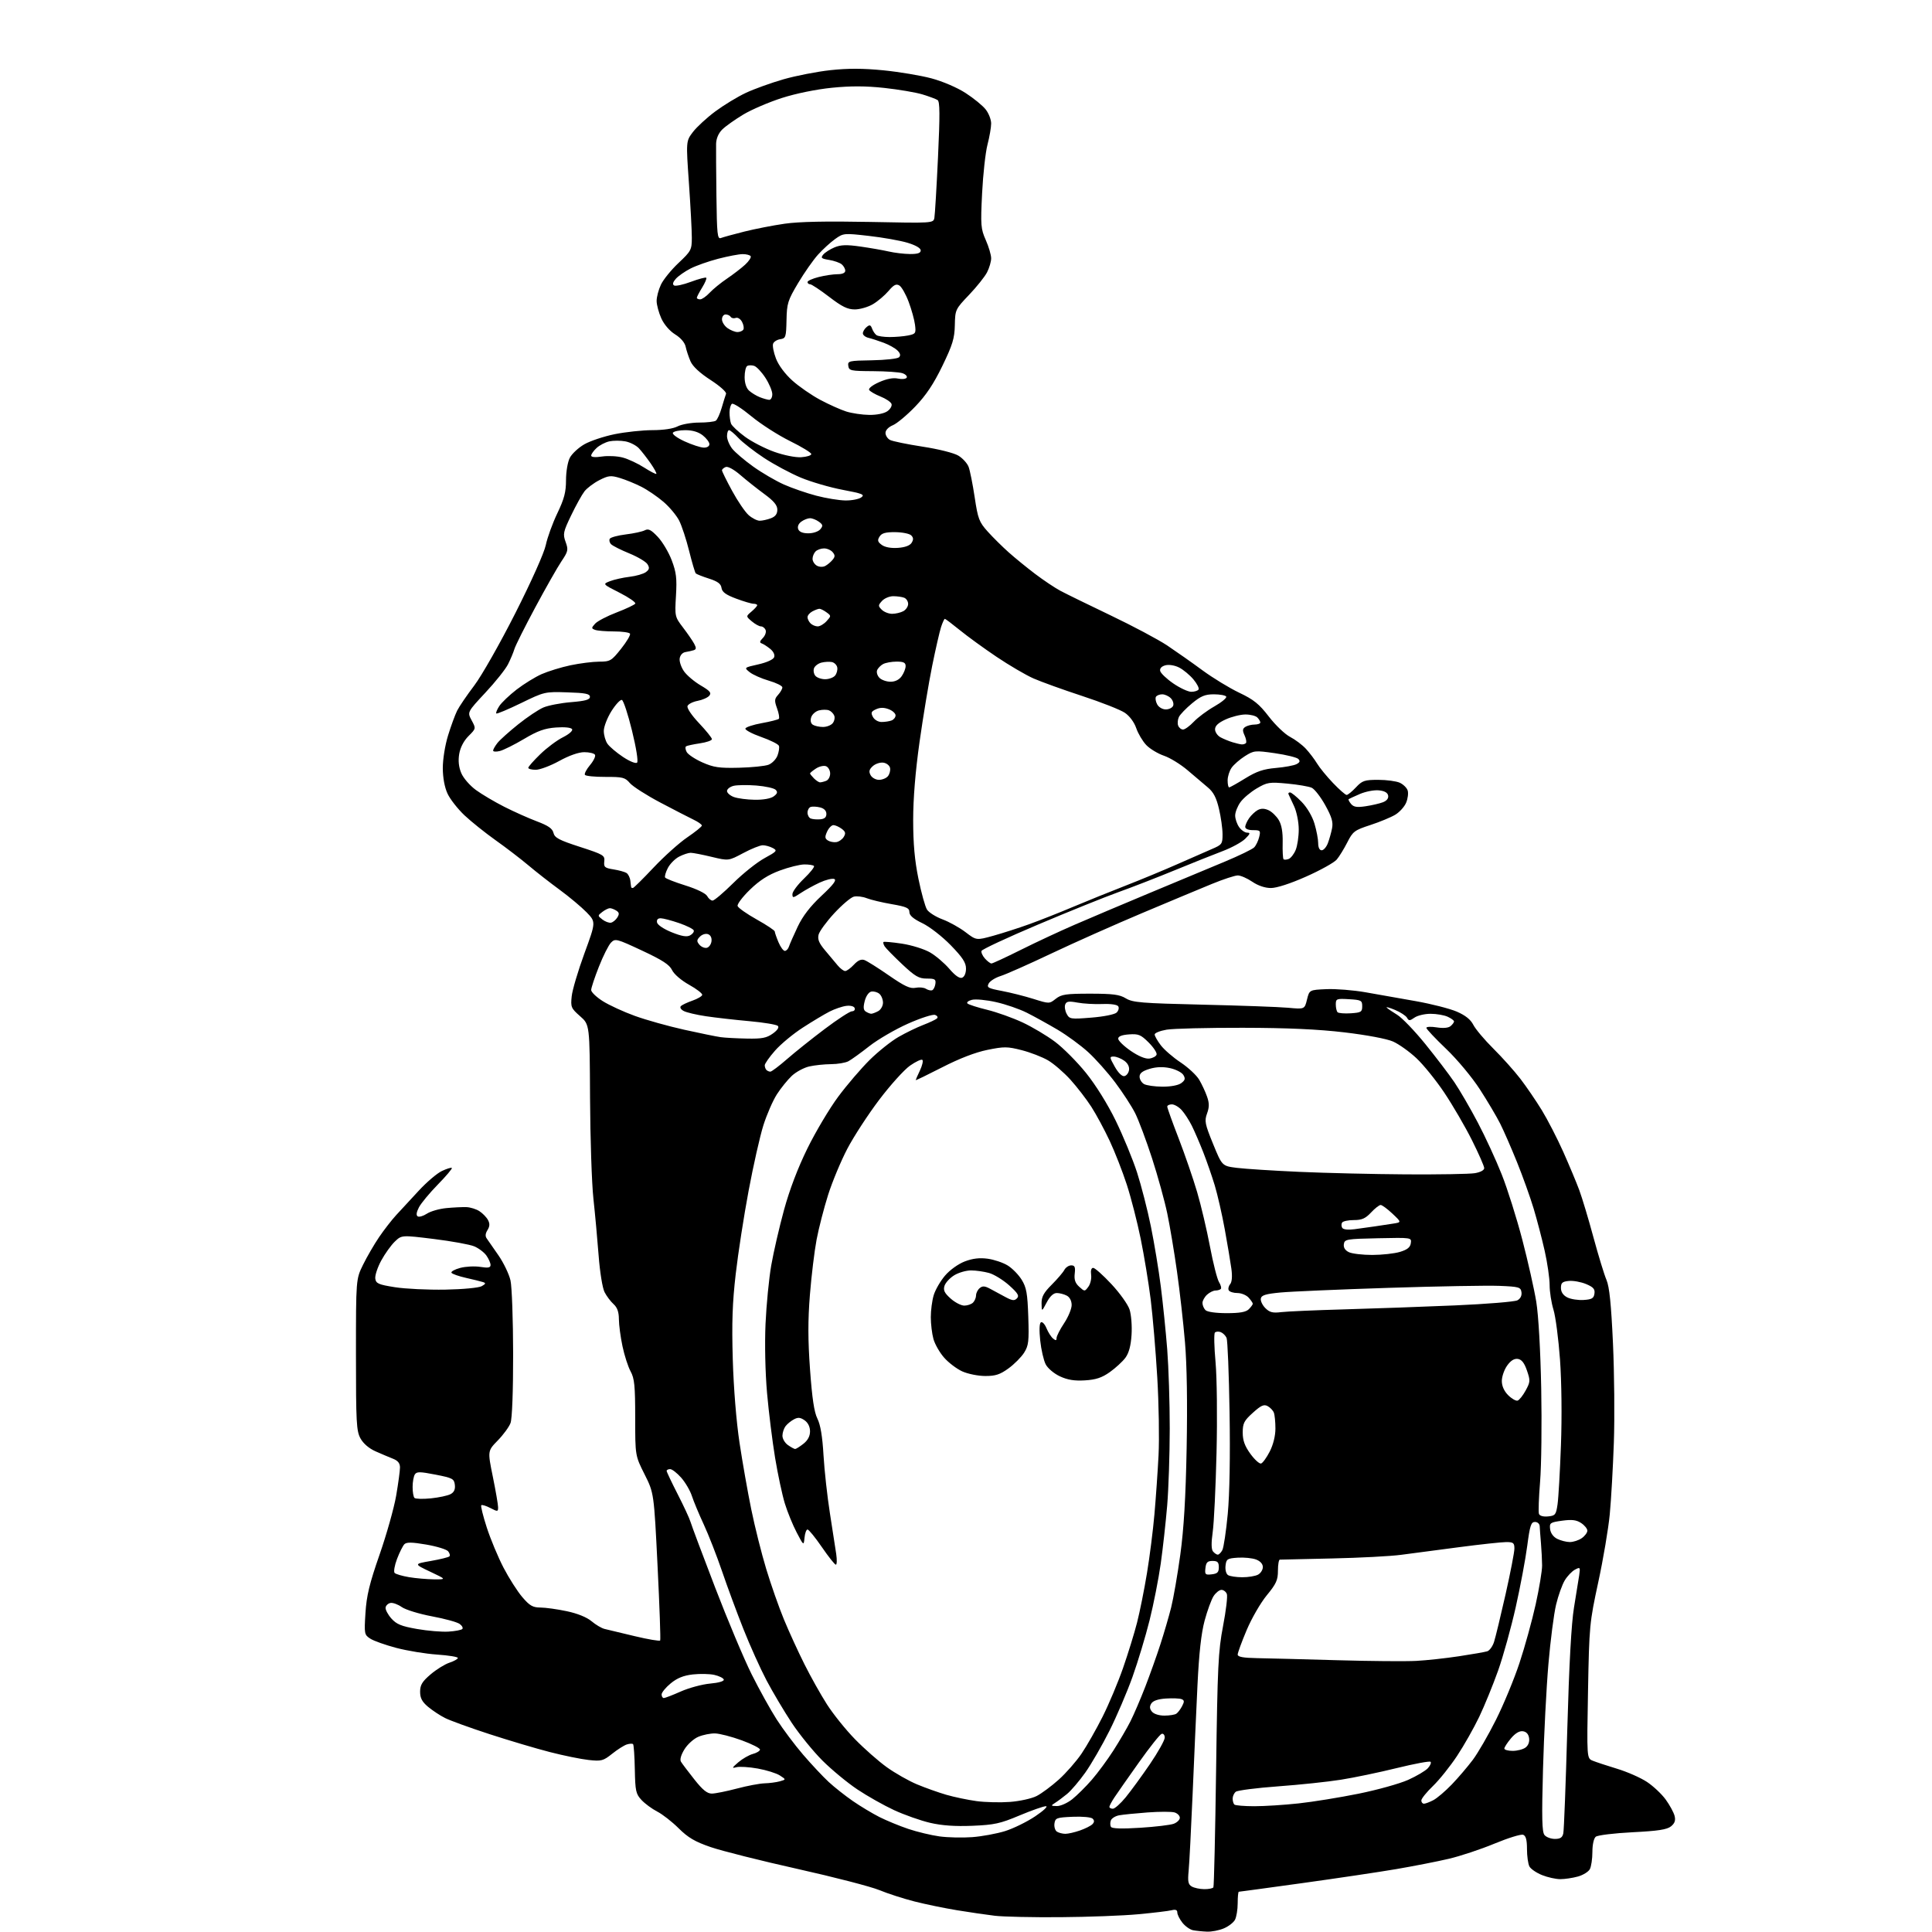 <?xml version="1.0" encoding="UTF-8" standalone="no"?>
<svg 
  version="1.1" 
  xmlns="http://www.w3.org/2000/svg" 
  xmlns:xlink="http://www.w3.org/1999/xlink" 
  xmlns:svg="http://www.w3.org/2000/svg"
  xmlns:rdf="http://www.w3.org/1999/02/22-rdf-syntax-ns#"
  xmlns:cc="http://creativecommons.org/ns#"
  xmlns:dc="http://purl.org/dc/elements/1.1/"
  viewBox="0 0 768 768"
  width="768"
  height="768"
>
<style>svg {background-color: white; }</style>"
<path stroke="none" fill="black" fill-rule="evenodd" d="M479.78,767.86C477.98,767.79 475.50,767.53 474.27,767.30C473.04,767.06 471.13,765.71 470.02,764.30C468.91,762.89 468.00,761.07 468.00,760.26C468.00,759.23 467.32,758.95 465.74,759.35C464.50,759.66 458.54,760.38 452.49,760.94C446.45,761.51 432.50,762.03 421.50,762.11C410.50,762.20 398.80,761.94 395.50,761.55C392.20,761.16 385.45,760.17 380.50,759.36C375.55,758.55 367.92,756.98 363.56,755.87C359.19,754.76 352.89,752.73 349.56,751.35C346.22,749.97 331.57,746.17 317.00,742.92C302.43,739.67 286.91,735.76 282.51,734.25C276.23,732.09 273.52,730.49 269.78,726.78C267.17,724.18 263.34,721.19 261.26,720.13C259.19,719.06 256.38,717.00 255.02,715.54C252.77,713.13 252.52,711.98 252.35,703.36C252.25,698.12 251.94,693.61 251.66,693.33C251.38,693.05 250.26,693.10 249.16,693.45C248.07,693.80 245.45,695.46 243.34,697.15C239.80,699.97 239.07,700.17 234.00,699.62C230.97,699.29 224.03,697.88 218.57,696.47C213.11,695.07 202.31,691.86 194.57,689.34C186.83,686.82 178.87,683.93 176.88,682.92C174.89,681.92 171.86,679.91 170.13,678.46C167.78,676.48 167.00,675.00 167.00,672.49C167.00,669.82 167.82,668.45 171.15,665.61C173.43,663.66 176.80,661.56 178.65,660.95C180.49,660.34 182.00,659.49 182.00,659.06C182.00,658.63 178.29,658.03 173.75,657.72C169.21,657.41 161.93,656.22 157.56,655.07C153.20,653.92 148.53,652.27 147.18,651.38C144.82,649.84 144.75,649.48 145.28,641.14C145.72,634.26 146.86,629.54 150.88,618.00C153.66,610.02 156.62,599.50 157.47,594.62C158.31,589.73 159.00,584.66 159.00,583.35C159.00,581.67 158.18,580.64 156.25,579.88C154.74,579.28 151.61,577.96 149.29,576.93C146.67,575.77 144.41,573.83 143.29,571.78C141.68,568.83 141.50,565.46 141.50,538.50C141.50,508.50 141.50,508.50 144.31,502.77C145.86,499.62 148.73,494.67 150.70,491.77C152.67,488.87 155.73,484.93 157.51,483.00C159.28,481.07 163.31,476.72 166.45,473.33C169.59,469.93 173.73,466.40 175.66,465.49C177.59,464.58 179.36,464.03 179.61,464.28C179.86,464.52 177.36,467.49 174.06,470.86C170.75,474.24 167.37,478.32 166.53,479.94C165.52,481.89 165.36,483.10 166.05,483.53C166.62,483.88 168.27,483.40 169.71,482.45C171.16,481.50 174.63,480.51 177.42,480.24C180.21,479.97 183.80,479.80 185.38,479.85C186.96,479.90 189.31,480.63 190.59,481.47C191.88,482.31 193.41,483.89 193.99,484.98C194.76,486.42 194.70,487.50 193.78,488.98C192.92,490.36 192.83,491.44 193.51,492.35C194.05,493.09 196.17,496.13 198.20,499.10C200.24,502.07 202.37,506.52 202.93,509.00C203.49,511.48 203.96,524.61 203.98,538.18C203.99,553.17 203.58,563.98 202.94,565.68C202.36,567.23 200.07,570.36 197.85,572.63C193.82,576.76 193.82,576.76 195.91,587.02C197.06,592.66 198.00,598.13 198.00,599.16C198.00,600.95 197.84,600.97 194.91,599.45C193.21,598.57 191.59,598.08 191.31,598.36C191.03,598.63 192.01,602.61 193.49,607.18C194.97,611.76 197.96,618.93 200.13,623.12C202.31,627.32 205.68,632.60 207.62,634.87C210.56,638.31 211.77,639.00 214.83,639.02C216.85,639.03 221.56,639.68 225.31,640.48C229.54,641.37 233.26,642.88 235.14,644.46C236.80,645.86 239.13,647.24 240.33,647.53C241.52,647.81 246.90,649.10 252.27,650.39C257.65,651.68 262.22,652.45 262.43,652.11C262.65,651.76 262.18,638.44 261.39,622.49C259.96,593.50 259.96,593.50 256.23,586.07C252.50,578.65 252.50,578.65 252.50,563.57C252.50,550.88 252.21,547.97 250.68,545.16C249.68,543.33 248.22,538.83 247.45,535.16C246.67,531.50 246.03,526.66 246.02,524.40C246.01,521.53 245.37,519.74 243.90,518.41C242.74,517.36 241.13,515.23 240.33,513.66C239.50,512.06 238.47,505.74 237.97,499.15C237.48,492.72 236.55,482.52 235.89,476.48C235.23,470.44 234.63,452.40 234.55,436.40C234.41,407.30 234.41,407.30 230.59,403.95C227.02,400.81 226.81,400.32 227.26,396.05C227.51,393.55 229.79,385.88 232.31,379.00C236.89,366.50 236.89,366.50 233.20,362.68C231.16,360.58 226.35,356.55 222.50,353.72C218.65,350.90 213.03,346.51 210.00,343.95C206.97,341.40 201.12,336.92 197.00,334.00C192.88,331.07 187.31,326.61 184.63,324.09C181.96,321.56 178.93,317.70 177.91,315.50C176.74,312.99 176.04,309.21 176.02,305.36C176.01,301.87 176.91,296.24 178.11,292.36C179.27,288.58 180.90,284.15 181.72,282.50C182.54,280.85 185.62,276.34 188.55,272.47C191.49,268.58 198.80,255.71 204.87,243.71C211.27,231.07 216.33,219.75 216.97,216.63C217.59,213.68 219.64,208.02 221.54,204.05C224.29,198.31 225.00,195.62 225.00,190.87C225.00,187.51 225.66,183.63 226.51,181.99C227.33,180.39 229.92,177.98 232.26,176.63C234.59,175.29 240.04,173.47 244.36,172.59C248.68,171.72 255.43,171.00 259.36,170.99C263.74,170.99 267.61,170.41 269.36,169.49C270.94,168.67 274.76,167.99 277.86,167.98C280.96,167.98 283.97,167.64 284.55,167.23C285.13,166.83 286.17,164.54 286.87,162.15C287.57,159.75 288.35,157.24 288.61,156.56C288.88,155.87 286.23,153.49 282.48,151.06C278.21,148.30 275.38,145.67 274.49,143.64C273.74,141.91 272.87,139.30 272.56,137.83C272.22,136.20 270.60,134.30 268.38,132.93C266.23,131.60 264.01,129.03 262.90,126.60C261.88,124.34 261.03,121.22 261.02,119.65C261.01,118.08 261.78,115.16 262.73,113.15C263.68,111.14 266.83,107.26 269.73,104.53C274.73,99.82 275.00,99.30 275.01,94.53C275.02,91.76 274.50,81.99 273.86,72.80C272.69,56.10 272.69,56.10 275.46,52.46C276.99,50.46 281.00,46.77 284.37,44.27C287.74,41.77 293.20,38.45 296.50,36.91C299.80,35.36 306.53,32.94 311.45,31.52C316.38,30.11 324.77,28.47 330.11,27.89C337.06,27.14 343.02,27.15 351.15,27.95C357.39,28.57 366.00,30.01 370.27,31.15C374.75,32.35 380.51,34.82 383.84,36.98C387.03,39.04 390.62,41.97 391.82,43.50C393.02,45.02 394.00,47.54 394.00,49.09C394.00,50.64 393.34,54.42 392.54,57.50C391.74,60.58 390.78,69.29 390.40,76.84C389.77,89.55 389.88,90.95 391.86,95.42C393.04,98.08 394.00,101.34 394.00,102.68C394.00,104.01 393.26,106.53 392.36,108.27C391.46,110.01 388.24,114.04 385.21,117.22C379.78,122.91 379.69,123.11 379.56,129.25C379.45,134.52 378.67,137.06 374.61,145.45C371.13,152.63 368.14,157.11 363.83,161.60C360.54,165.02 356.54,168.36 354.93,169.03C353.19,169.75 352.00,170.99 352.00,172.09C352.00,173.10 352.80,174.36 353.78,174.88C354.75,175.40 360.58,176.60 366.73,177.55C373.12,178.53 379.22,180.06 380.98,181.13C382.67,182.16 384.50,184.17 385.04,185.60C385.58,187.03 386.67,192.46 387.45,197.66C388.74,206.26 389.21,207.49 392.63,211.31C394.70,213.61 398.45,217.32 400.95,219.55C403.45,221.78 408.20,225.65 411.50,228.15C414.80,230.65 419.30,233.66 421.50,234.84C423.70,236.02 432.70,240.42 441.50,244.63C450.30,248.83 460.43,254.22 464.00,256.60C467.57,258.99 473.88,263.42 478.00,266.46C482.12,269.49 488.69,273.49 492.58,275.35C498.38,278.10 500.52,279.83 504.40,284.87C507.01,288.26 510.80,291.88 512.82,292.92C514.84,293.97 517.68,296.10 519.12,297.66C520.56,299.22 522.55,301.85 523.55,303.50C524.54,305.15 527.39,308.64 529.89,311.25C532.38,313.86 534.82,316.00 535.31,316.00C535.80,316.00 537.46,314.65 539.00,313.00C541.52,310.31 542.42,310.00 547.85,310.00C551.18,310.00 555.04,310.52 556.43,311.15C557.82,311.79 559.24,313.17 559.57,314.23C559.91,315.28 559.64,317.46 558.97,319.06C558.31,320.67 556.36,322.83 554.63,323.87C552.91,324.90 548.45,326.75 544.72,327.97C538.42,330.02 537.77,330.52 535.58,334.85C534.27,337.42 532.38,340.50 531.36,341.70C530.33,342.90 524.88,345.94 519.24,348.44C512.98,351.23 507.52,353.00 505.23,353.00C502.86,353.00 500.10,352.07 497.79,350.50C495.76,349.12 493.18,348.00 492.04,348.00C490.90,348.00 486.27,349.52 481.74,351.38C477.21,353.23 464.73,358.45 454.00,362.97C443.27,367.49 427.07,374.70 418.00,379.00C408.93,383.31 399.81,387.35 397.74,387.99C395.68,388.63 393.55,389.97 393.02,390.96C392.17,392.55 392.76,392.88 398.28,393.92C401.70,394.57 407.34,395.99 410.80,397.08C417.11,399.06 417.11,399.06 419.69,397.03C421.93,395.27 423.72,395.00 433.38,395.00C442.46,395.01 445.06,395.35 447.55,396.87C450.26,398.52 453.74,398.80 478.05,399.37C493.15,399.72 508.45,400.27 512.05,400.60C518.60,401.21 518.60,401.21 519.55,397.35C520.50,393.50 520.50,393.50 527.29,393.20C531.02,393.04 538.00,393.60 542.79,394.44C547.58,395.29 556.57,396.88 562.78,397.97C568.98,399.07 576.31,400.94 579.08,402.13C582.51,403.61 584.59,405.27 585.67,407.39C586.54,409.10 590.12,413.36 593.64,416.85C597.16,420.34 601.99,425.74 604.38,428.85C606.77,431.96 610.60,437.58 612.90,441.33C615.20,445.09 619.02,452.52 621.40,457.83C623.77,463.15 626.65,470.02 627.79,473.10C628.93,476.18 631.47,484.63 633.43,491.89C635.40,499.14 637.72,506.75 638.60,508.79C639.76,511.49 640.46,518.33 641.18,534.00C641.72,545.83 641.88,563.60 641.53,573.50C641.18,583.40 640.46,596.18 639.91,601.91C639.37,607.63 637.32,619.78 635.34,628.91C631.86,645.05 631.74,646.23 631.26,672.22C630.77,698.94 630.77,698.94 633.13,699.91C634.44,700.45 638.80,701.89 642.82,703.11C646.85,704.33 652.19,706.68 654.69,708.34C657.19,709.99 660.55,713.15 662.15,715.36C663.75,717.57 665.34,720.49 665.68,721.86C666.13,723.66 665.74,724.79 664.24,726.01C662.65,727.29 659.08,727.84 648.92,728.35C641.64,728.72 635.07,729.52 634.34,730.13C633.55,730.79 633.00,733.28 633.00,736.19C633.00,738.91 632.54,741.98 631.99,743.02C631.43,744.06 629.29,745.38 627.24,745.95C625.18,746.52 622.05,746.99 620.27,746.99C618.49,747.00 615.22,746.27 612.99,745.38C610.76,744.49 608.50,742.94 607.97,741.95C607.44,740.95 607.00,737.84 607.00,735.03C607.00,731.39 606.57,729.77 605.48,729.35C604.64,729.03 599.51,730.62 594.07,732.87C588.64,735.13 580.43,737.85 575.83,738.92C571.23,740.00 561.90,741.82 555.08,742.99C548.27,744.15 531.49,746.65 517.78,748.55C504.08,750.45 492.67,752.00 492.44,752.00C492.20,752.00 492.00,754.05 492.00,756.57C492.00,759.08 491.51,762.04 490.92,763.15C490.33,764.26 488.31,765.81 486.45,766.58C484.59,767.36 481.59,767.94 479.78,767.86zM478.69,750.97C480.45,750.99 482.09,750.66 482.34,750.25C482.59,749.84 483.07,728.80 483.42,703.50C483.98,662.26 484.27,656.35 486.18,646.39C487.36,640.28 488.04,634.54 487.69,633.64C487.35,632.74 486.38,632.00 485.55,632.00C484.72,632.00 483.32,633.11 482.43,634.46C481.55,635.82 479.94,640.20 478.86,644.21C477.50,649.27 476.63,657.16 476.01,670.00C475.52,680.17 474.65,699.75 474.07,713.50C473.48,727.25 472.78,740.84 472.50,743.70C472.09,747.94 472.32,749.09 473.75,749.92C474.71,750.48 476.94,750.95 478.69,750.97zM386.50,730.29C390.35,730.00 396.20,728.92 399.50,727.90C402.80,726.87 408.20,724.23 411.50,722.02C414.80,719.81 416.72,718.00 415.76,718.00C414.81,718.00 410.08,719.66 405.26,721.68C397.59,724.91 395.25,725.42 386.50,725.78C379.58,726.06 374.40,725.69 369.68,724.59C365.93,723.71 359.52,721.45 355.44,719.57C351.36,717.68 344.77,713.97 340.81,711.32C336.84,708.67 330.59,703.50 326.92,699.84C323.25,696.17 317.76,689.42 314.72,684.84C311.69,680.25 307.19,672.67 304.72,668.00C302.26,663.33 298.10,654.10 295.49,647.50C292.87,640.90 289.05,630.55 286.99,624.50C284.92,618.45 281.67,610.12 279.76,606.00C277.84,601.88 275.72,596.77 275.03,594.66C274.35,592.55 272.44,589.29 270.79,587.41C269.14,585.54 267.16,584.00 266.40,584.00C265.63,584.00 265.00,584.31 265.00,584.70C265.00,585.08 266.97,589.24 269.38,593.95C271.79,598.65 274.10,603.62 274.50,605.00C274.90,606.38 279.29,618.08 284.25,631.00C289.21,643.92 295.74,659.45 298.76,665.50C301.78,671.55 306.27,679.65 308.74,683.50C311.21,687.35 315.93,693.65 319.24,697.50C322.55,701.35 327.11,706.22 329.38,708.32C331.64,710.42 335.98,713.84 339.00,715.93C342.02,718.02 346.79,720.88 349.59,722.30C352.39,723.71 357.55,725.84 361.06,727.02C364.57,728.20 370.15,729.54 373.47,730.00C376.79,730.45 382.65,730.58 386.50,730.29zM618.10,731.00C620.26,731.00 621.08,730.45 621.44,728.75C621.71,727.51 622.42,708.95 623.02,687.50C623.75,661.49 624.64,645.34 625.69,639.00C626.56,633.77 627.49,627.99 627.76,626.15C628.22,622.97 628.13,622.86 626.07,623.96C624.87,624.60 623.05,626.51 622.02,628.21C620.99,629.91 619.43,634.26 618.56,637.90C617.69,641.53 616.32,652.15 615.52,661.50C614.71,670.85 613.75,689.62 613.37,703.21C612.83,722.62 612.96,728.25 613.97,729.46C614.67,730.31 616.53,731.00 618.10,731.00zM423.50,728.97C424.60,728.97 427.20,728.38 429.28,727.65C431.36,726.93 433.59,725.81 434.23,725.17C435.05,724.35 435.08,723.68 434.35,722.95C433.76,722.36 430.30,722.03 426.40,722.20C419.99,722.48 419.48,722.67 419.16,724.89C418.98,726.20 419.43,727.66 420.16,728.12C420.90,728.59 422.40,728.97 423.50,728.97zM453.23,726.57C459.26,726.19 465.27,725.47 466.59,724.97C467.92,724.46 469.00,723.39 469.00,722.59C469.00,721.79 468.07,720.84 466.94,720.48C465.81,720.12 460.98,720.12 456.19,720.47C451.41,720.83 446.30,721.34 444.83,721.62C443.37,721.90 441.90,722.81 441.58,723.65C441.26,724.49 441.28,725.65 441.64,726.22C442.07,726.91 445.98,727.03 453.23,726.57zM442.38,719.00C443.14,719.00 445.43,716.96 447.48,714.46C449.52,711.97 453.85,706.04 457.10,701.28C460.34,696.52 463.00,691.77 463.00,690.73C463.00,689.66 462.45,689.01 461.75,689.24C461.06,689.47 457.01,694.57 452.75,700.57C448.48,706.58 444.09,712.85 443.00,714.50C441.90,716.15 441.01,717.84 441.00,718.25C441.00,718.66 441.62,719.00 442.38,719.00zM420.11,717.94C421.55,717.97 424.30,716.75 426.23,715.22C428.15,713.68 431.67,710.20 434.03,707.47C436.40,704.73 440.26,699.50 442.61,695.83C444.96,692.16 448.00,686.97 449.35,684.29C450.70,681.62 453.37,675.40 455.28,670.47C457.18,665.54 459.91,657.90 461.32,653.50C462.74,649.10 464.65,642.58 465.55,639.00C466.45,635.42 468.09,625.98 469.19,618.00C470.59,607.75 471.34,595.33 471.71,575.60C472.05,557.82 471.82,542.58 471.05,533.60C470.40,525.84 468.97,513.20 467.88,505.50C466.80,497.80 465.06,487.41 464.02,482.42C462.98,477.42 460.25,467.52 457.95,460.42C455.64,453.31 452.62,445.25 451.24,442.50C449.86,439.75 446.29,434.27 443.32,430.31C440.35,426.36 435.52,420.93 432.58,418.25C429.65,415.57 424.16,411.55 420.38,409.31C416.59,407.08 411.12,404.05 408.21,402.59C405.30,401.12 399.79,399.22 395.96,398.36C392.13,397.49 387.81,397.08 386.36,397.45C384.90,397.81 384.11,398.47 384.61,398.92C385.10,399.36 388.63,400.49 392.45,401.42C396.27,402.36 402.57,404.61 406.45,406.42C410.33,408.23 416.14,411.69 419.37,414.11C422.60,416.52 428.15,422.10 431.70,426.50C435.57,431.30 440.30,438.90 443.52,445.50C446.47,451.55 450.27,460.77 451.97,466.00C453.66,471.23 456.15,480.90 457.49,487.50C458.83,494.10 460.62,504.90 461.45,511.50C462.29,518.10 463.43,529.30 463.99,536.40C464.54,543.49 465.00,557.66 464.99,567.90C464.98,578.13 464.52,591.90 463.97,598.50C463.41,605.10 462.27,615.45 461.42,621.50C460.57,627.55 458.57,637.72 456.97,644.11C455.38,650.49 452.32,660.62 450.18,666.61C448.04,672.60 443.92,682.23 441.03,688.00C438.14,693.77 433.81,701.26 431.42,704.63C429.02,708.01 425.76,711.83 424.17,713.13C422.57,714.44 420.42,716.04 419.38,716.69C417.64,717.79 417.70,717.89 420.11,717.94zM498.63,718.00C502.64,718.00 510.55,717.50 516.21,716.88C521.87,716.27 532.60,714.53 540.06,713.02C547.52,711.51 556.38,709.04 559.76,707.53C563.13,706.01 566.67,703.92 567.61,702.88C568.55,701.84 569.03,700.70 568.67,700.34C568.32,699.98 562.28,701.11 555.26,702.83C548.24,704.56 538.26,706.64 533.07,707.46C527.89,708.29 516.64,709.48 508.07,710.10C499.51,710.73 491.94,711.70 491.25,712.25C490.56,712.80 490.00,714.01 490.00,714.96C490.00,715.90 490.30,716.97 490.67,717.33C491.03,717.70 494.62,718.00 498.63,718.00zM401.50,716.29C405.35,716.00 410.10,714.95 412.05,713.96C414.01,712.97 417.97,710.03 420.87,707.43C423.76,704.83 427.84,700.18 429.93,697.10C432.02,694.02 435.79,687.41 438.30,682.41C440.81,677.41 444.47,668.69 446.44,663.03C448.41,657.36 450.92,649.23 452.01,644.96C453.10,640.68 454.87,631.86 455.94,625.34C457.02,618.83 458.35,608.33 458.90,602.00C459.46,595.67 460.20,585.10 460.54,578.50C460.88,571.90 460.65,557.95 460.03,547.50C459.41,537.05 458.23,523.10 457.41,516.50C456.58,509.90 454.80,499.07 453.44,492.42C452.09,485.78 449.61,476.12 447.93,470.94C446.25,465.77 443.18,457.91 441.10,453.47C439.02,449.03 435.74,442.95 433.81,439.95C431.88,436.95 428.16,432.13 425.54,429.22C422.91,426.32 418.90,422.85 416.61,421.51C414.32,420.17 409.61,418.35 406.15,417.46C400.45,416.00 399.13,415.99 392.48,417.35C387.74,418.31 381.36,420.77 374.56,424.26C368.75,427.24 364.00,429.54 364.00,429.37C364.00,429.21 364.76,427.48 365.68,425.55C366.60,423.61 367.05,421.71 366.67,421.33C366.28,420.95 364.07,421.98 361.74,423.61C359.41,425.25 353.90,431.36 349.49,437.19C345.08,443.02 339.38,451.77 336.83,456.64C334.28,461.51 330.84,469.77 329.18,475.00C327.53,480.23 325.47,488.21 324.61,492.75C323.75,497.29 322.55,507.17 321.95,514.72C321.14,524.83 321.15,532.64 322.00,544.40C322.83,555.90 323.65,561.36 324.93,563.93C326.15,566.36 326.93,571.01 327.36,578.52C327.72,584.58 328.86,594.93 329.90,601.52C330.94,608.11 332.07,615.41 332.41,617.75C332.75,620.09 332.68,622.00 332.26,621.99C331.84,621.99 329.34,618.84 326.70,614.99C324.06,611.15 321.50,608.00 321.01,608.00C320.52,608.00 319.98,609.46 319.81,611.25C319.48,614.50 319.48,614.50 316.69,609.17C315.15,606.24 313.03,601.06 311.99,597.67C310.95,594.28 309.20,586.10 308.11,579.50C307.02,572.90 305.58,561.30 304.91,553.72C304.20,545.63 303.95,534.29 304.31,526.22C304.65,518.68 305.67,508.23 306.58,503.00C307.49,497.77 309.77,487.88 311.65,481.00C313.86,472.91 317.16,464.25 320.99,456.46C324.25,449.84 329.74,440.61 333.20,435.96C336.65,431.31 342.29,424.73 345.72,421.33C349.16,417.94 354.33,413.82 357.23,412.17C360.13,410.51 364.52,408.38 367.00,407.43C369.48,406.48 371.91,405.33 372.42,404.88C372.95,404.41 372.66,403.81 371.73,403.45C370.85,403.11 366.03,404.66 360.96,406.91C355.92,409.15 349.01,413.17 345.60,415.84C342.20,418.52 338.45,421.22 337.27,421.85C336.10,422.48 332.96,423.01 330.32,423.02C327.67,423.04 323.76,423.45 321.64,423.94C319.51,424.44 316.42,426.11 314.75,427.67C313.09,429.23 310.43,432.52 308.83,435.00C307.24,437.48 304.82,443.02 303.46,447.31C302.10,451.61 299.46,463.31 297.59,473.31C295.71,483.32 293.40,498.22 292.46,506.43C291.14,517.85 290.86,525.83 291.29,540.43C291.63,551.87 292.70,565.10 293.97,573.50C295.13,581.20 297.23,593.12 298.64,600.00C300.04,606.88 302.72,617.56 304.60,623.74C306.47,629.92 309.63,638.92 311.62,643.74C313.61,648.56 317.27,656.55 319.75,661.50C322.22,666.45 326.26,673.65 328.72,677.50C331.18,681.35 336.18,687.58 339.84,691.33C343.50,695.09 349.20,700.11 352.50,702.48C355.80,704.85 361.20,707.92 364.50,709.30C367.80,710.68 373.06,712.55 376.19,713.46C379.32,714.37 384.72,715.49 388.19,715.97C391.66,716.44 397.65,716.58 401.50,716.29zM566.05,717.00C566.63,717.00 568.31,716.36 569.80,715.58C571.28,714.80 574.58,711.98 577.13,709.33C579.68,706.67 583.43,702.28 585.47,699.56C587.51,696.84 591.65,689.68 594.67,683.65C597.70,677.62 601.90,667.47 604.01,661.09C606.13,654.72 609.02,644.23 610.45,637.79C611.87,631.35 613.03,624.38 613.01,622.29C613.00,620.21 612.79,616.25 612.56,613.50C612.32,610.75 612.10,607.71 612.06,606.75C612.03,605.75 611.22,605.00 610.17,605.00C608.62,605.00 608.16,606.42 607.10,614.51C606.42,619.74 604.36,630.69 602.53,638.85C600.70,647.01 597.55,658.37 595.52,664.09C593.48,669.82 590.10,678.10 588.00,682.50C585.89,686.90 581.94,693.88 579.21,698.00C576.48,702.12 572.17,707.51 569.63,709.96C567.08,712.41 565.00,715.00 565.00,715.71C565.00,716.42 565.47,717.00 566.05,717.00zM282.99,712.98C284.37,712.96 288.84,712.06 292.93,710.98C297.02,709.89 301.97,708.96 303.93,708.90C305.89,708.85 308.62,708.48 310.00,708.10C312.50,707.39 312.50,707.39 310.00,705.77C308.62,704.88 304.67,703.64 301.20,703.02C297.74,702.40 293.91,702.17 292.70,702.50C290.82,703.01 290.94,702.73 293.50,700.53C295.15,699.12 297.74,697.64 299.25,697.23C300.77,696.83 302.06,696.05 302.11,695.50C302.17,694.95 298.90,693.29 294.86,691.81C290.81,690.33 286.02,689.10 284.22,689.06C282.41,689.03 279.44,689.62 277.62,690.39C275.80,691.15 273.31,693.38 272.09,695.36C270.72,697.58 270.18,699.46 270.69,700.30C271.13,701.04 273.52,704.20 275.99,707.32C279.34,711.56 281.11,712.99 282.99,712.98zM601.31,696.00C603.13,696.00 605.42,695.41 606.40,694.69C607.50,693.89 608.06,692.45 607.84,690.94C607.62,689.36 606.76,688.39 605.38,688.20C604.00,688.00 602.35,688.98 600.63,691.02C599.18,692.75 598.00,694.57 598.00,695.08C598.00,695.58 599.49,696.00 601.31,696.00zM462.87,681.98C464.87,681.98 467.00,681.64 467.60,681.23C468.21,680.83 469.24,679.48 469.89,678.24C470.86,676.40 470.82,675.87 469.67,675.43C468.88,675.13 466.10,675.02 463.48,675.19C460.36,675.39 458.34,676.08 457.66,677.17C456.91,678.37 456.98,679.27 457.93,680.42C458.69,681.34 460.77,681.99 462.87,681.98zM263.88,675.00C264.36,675.00 267.39,673.83 270.63,672.39C273.86,670.96 279.10,669.54 282.29,669.25C285.79,668.93 287.93,668.29 287.71,667.63C287.51,667.04 285.81,666.21 283.93,665.79C282.04,665.37 278.18,665.30 275.35,665.62C271.70,666.04 269.16,667.06 266.60,669.18C264.62,670.81 263.00,672.79 263.00,673.57C263.00,674.36 263.39,675.00 263.88,675.00zM563.00,660.23C567.12,660.01 574.77,659.18 580.00,658.38C585.23,657.59 590.26,656.71 591.19,656.42C592.12,656.14 593.34,654.46 593.90,652.70C594.47,650.94 596.52,642.45 598.47,633.84C600.41,625.22 602.00,617.01 602.00,615.59C602.00,613.33 601.58,613.00 598.75,613.00C596.96,613.00 588.52,613.91 580.00,615.03C571.48,616.14 561.12,617.51 557.00,618.06C552.88,618.62 540.50,619.27 529.50,619.51C518.50,619.76 509.16,619.96 508.75,619.98C508.34,619.99 508.00,621.97 508.00,624.39C508.00,628.10 507.32,629.60 503.56,634.16C501.12,637.13 497.52,643.35 495.56,648.00C493.60,652.64 492.00,657.02 492.00,657.72C492.00,658.64 494.19,659.04 499.75,659.14C504.01,659.21 518.30,659.58 531.50,659.96C544.70,660.34 558.88,660.46 563.00,660.23zM178.27,648.59C180.90,648.43 183.37,647.96 183.77,647.56C184.17,647.16 183.70,646.25 182.72,645.54C181.74,644.82 176.79,643.46 171.72,642.52C166.65,641.57 161.24,639.91 159.70,638.83C158.17,637.75 156.15,637.02 155.21,637.20C154.28,637.38 153.41,638.19 153.28,639.01C153.14,639.83 154.17,641.78 155.55,643.35C157.61,645.67 159.50,646.45 165.79,647.55C170.03,648.29 175.65,648.76 178.27,648.59zM172.50,627.81C177.50,627.85 177.50,627.85 171.00,624.77C164.50,621.69 164.50,621.69 171.25,620.51C174.96,619.86 178.29,619.04 178.64,618.69C179.00,618.34 178.77,617.43 178.14,616.66C177.51,615.90 173.59,614.70 169.44,613.99C163.79,613.02 161.61,612.99 160.76,613.84C160.13,614.47 158.81,617.11 157.82,619.71C156.84,622.30 156.41,624.81 156.88,625.28C157.34,625.74 159.93,626.50 162.61,626.95C165.30,627.40 169.75,627.78 172.50,627.81zM493.82,626.98C496.19,626.99 499.00,626.53 500.07,625.96C501.13,625.40 502.00,624.03 502.00,622.94C502.00,621.70 500.99,620.57 499.31,619.93C497.83,619.37 494.57,619.04 492.06,619.20C487.86,619.48 487.47,619.73 487.17,622.39C486.98,624.03 487.41,625.65 488.17,626.13C488.90,626.59 491.44,626.98 493.82,626.98zM481.68,625.82C483.94,625.56 484.50,625.00 484.50,623.00C484.50,621.00 484.00,620.50 482.00,620.50C480.00,620.50 479.44,621.06 479.18,623.32C478.88,625.89 479.11,626.12 481.68,625.82zM484.09,618.00C484.55,618.00 485.37,617.19 485.90,616.19C486.43,615.19 487.40,608.73 488.05,601.82C488.79,593.98 489.06,578.76 488.77,561.38C488.52,546.04 487.99,532.75 487.58,531.83C487.18,530.91 486.13,529.88 485.26,529.54C484.38,529.21 483.34,529.29 482.94,529.72C482.53,530.15 482.65,535.45 483.20,541.50C483.75,547.67 483.93,563.49 483.59,577.50C483.26,591.25 482.58,605.42 482.07,608.99C481.46,613.34 481.50,615.90 482.20,616.74C482.78,617.43 483.62,618.00 484.09,618.00zM624.03,612.99C625.42,612.99 627.56,612.30 628.78,611.44C630.00,610.59 631.00,609.25 631.00,608.47C631.00,607.69 629.89,606.32 628.53,605.43C626.63,604.18 624.87,603.97 620.97,604.50C616.22,605.16 615.91,605.37 616.19,607.83C616.38,609.43 617.47,610.94 619.00,611.71C620.38,612.40 622.64,612.98 624.03,612.99zM615.38,602.80C618.25,602.52 618.55,602.14 619.15,598.00C619.51,595.52 620.12,584.95 620.50,574.50C620.92,563.22 620.76,549.40 620.13,540.50C619.53,532.25 618.36,523.29 617.52,520.59C616.69,517.89 616.00,513.50 616.00,510.83C616.00,508.16 615.12,502.05 614.04,497.24C612.96,492.43 610.97,484.84 609.63,480.37C608.28,475.90 605.33,467.65 603.06,462.04C600.80,456.43 597.78,449.51 596.35,446.67C594.92,443.83 591.28,437.68 588.25,433.00C585.15,428.21 579.32,421.21 574.88,416.96C570.54,412.82 567.00,409.05 567.00,408.59C567.00,408.12 568.85,408.04 571.11,408.40C573.69,408.81 575.74,408.63 576.61,407.91C577.38,407.27 578.00,406.43 578.00,406.04C578.00,405.64 576.85,404.80 575.45,404.16C574.05,403.52 571.00,403.00 568.68,403.00C566.35,403.00 563.47,403.68 562.28,404.52C560.39,405.84 560.02,405.85 559.30,404.56C558.84,403.76 556.68,402.35 554.49,401.44C552.29,400.53 550.83,400.13 551.24,400.55C551.65,400.97 553.53,402.26 555.42,403.41C557.31,404.56 562.33,409.77 566.56,414.99C570.79,420.22 576.00,427.05 578.13,430.19C580.26,433.33 584.45,440.53 587.43,446.20C590.42,451.86 594.72,461.18 596.98,466.91C599.25,472.63 602.93,484.31 605.16,492.88C607.39,501.44 609.88,512.50 610.69,517.47C611.57,522.88 612.36,536.73 612.66,552.00C612.93,566.02 612.73,582.67 612.21,589.00C611.69,595.33 611.49,601.09 611.76,601.80C612.06,602.59 613.49,602.99 615.38,602.80zM171.30,595.62C174.48,595.29 178.00,594.54 179.11,593.94C180.50,593.20 181.02,592.06 180.81,590.25C180.53,587.84 179.90,587.51 173.14,586.19C166.90,584.97 165.64,584.96 164.90,586.12C164.42,586.88 164.02,589.11 164.02,591.08C164.01,593.05 164.34,595.01 164.75,595.44C165.16,595.86 168.11,595.94 171.30,595.62zM501.30,581.77C501.96,581.56 503.51,579.41 504.75,576.99C506.14,574.26 507.00,570.78 507.00,567.87C507.00,565.28 506.72,562.44 506.38,561.55C506.04,560.67 504.93,559.50 503.91,558.95C502.42,558.15 501.27,558.67 498.03,561.60C494.53,564.75 494.00,565.79 494.00,569.47C494.00,572.60 494.79,574.80 497.05,577.92C498.73,580.23 500.65,581.97 501.30,581.77zM316.09,576.00C316.44,576.00 317.92,575.07 319.37,573.93C321.12,572.55 322.00,570.89 322.00,568.98C322.00,567.18 321.20,565.55 319.85,564.60C318.17,563.43 317.22,563.34 315.60,564.21C314.44,564.82 312.95,566.04 312.28,566.91C311.61,567.79 311.05,569.49 311.03,570.69C311.01,571.90 312.00,573.59 313.22,574.44C314.44,575.30 315.73,576.00 316.09,576.00zM603.28,556.76C603.95,556.54 605.39,554.73 606.48,552.73C608.33,549.34 608.36,548.79 606.98,544.79C605.94,541.76 604.87,540.41 603.36,540.19C601.91,539.99 600.53,540.85 599.11,542.85C597.95,544.48 597.00,547.22 597.00,548.95C597.00,550.98 597.90,552.99 599.53,554.62C600.92,556.01 602.61,556.97 603.28,556.76zM431.26,548.72C427.07,548.97 424.36,548.53 421.32,547.11C418.98,546.02 416.49,543.91 415.67,542.33C414.87,540.77 413.89,536.52 413.50,532.87C413.07,528.80 413.17,526.01 413.78,525.64C414.32,525.30 415.32,526.35 415.99,527.98C416.66,529.60 417.84,531.45 418.61,532.09C419.68,532.98 420.00,532.93 420.00,531.87C420.01,531.12 421.35,528.48 423.00,526.00C424.65,523.52 425.99,520.28 426.00,518.79C426.00,517.12 425.25,515.67 424.07,515.04C423.00,514.47 421.21,514.00 420.09,514.00C418.75,514.00 417.37,515.29 416.07,517.75C414.09,521.50 414.09,521.50 414.04,518.13C414.01,515.50 414.88,513.88 418.06,510.70C420.29,508.47 422.56,505.83 423.09,504.82C423.63,503.82 424.86,503.00 425.83,503.00C427.24,503.00 427.52,503.67 427.22,506.27C426.94,508.68 427.41,510.06 429.01,511.51C431.17,513.46 431.19,513.46 432.65,511.49C433.46,510.39 433.95,508.26 433.74,506.75C433.50,505.05 433.81,504.00 434.56,504.00C435.23,504.00 438.48,506.89 441.78,510.43C445.09,513.96 448.34,518.51 449.01,520.53C449.68,522.55 450.04,527.07 449.81,530.59C449.53,534.97 448.76,537.84 447.36,539.74C446.23,541.26 443.44,543.82 441.16,545.44C437.99,547.68 435.65,548.45 431.26,548.72zM391.60,546.98C388.79,546.97 384.70,546.14 382.49,545.14C380.29,544.13 377.05,541.68 375.30,539.68C373.54,537.69 371.64,534.35 371.06,532.28C370.48,530.20 370.01,526.30 370.01,523.62C370.00,520.93 370.52,516.99 371.16,514.86C371.80,512.73 373.83,509.22 375.67,507.07C377.59,504.82 380.93,502.43 383.51,501.44C386.67,500.24 389.38,499.92 392.63,500.36C395.18,500.71 398.75,501.92 400.58,503.05C402.41,504.18 404.91,506.73 406.14,508.73C408.03,511.79 408.44,514.11 408.76,523.43C409.08,533.22 408.89,534.87 407.10,537.72C405.98,539.49 403.18,542.30 400.88,543.97C397.51,546.41 395.71,547.00 391.60,546.98zM487.63,522.00C492.87,522.00 495.29,521.57 496.43,520.43C497.29,519.56 498.00,518.59 498.00,518.26C498.00,517.93 497.26,516.83 496.35,515.83C495.43,514.82 493.44,514.00 491.90,514.00C490.37,514.00 488.83,513.53 488.47,512.96C488.12,512.38 488.35,511.29 488.98,510.52C489.73,509.62 489.91,507.40 489.49,504.31C489.13,501.67 487.95,494.64 486.87,488.70C485.79,482.77 483.99,474.89 482.88,471.20C481.76,467.52 479.70,461.57 478.30,458.00C476.90,454.43 474.86,449.70 473.77,447.50C472.67,445.30 470.85,442.49 469.71,441.25C468.58,440.01 466.83,439.00 465.83,439.00C464.82,439.00 464.00,439.41 464.00,439.90C464.00,440.40 466.03,446.06 468.52,452.49C471.00,458.92 474.31,468.52 475.87,473.84C477.43,479.15 479.73,488.90 480.98,495.50C482.23,502.10 483.84,508.46 484.57,509.64C485.30,510.81 485.62,512.05 485.28,512.39C484.94,512.72 483.99,513.00 483.16,513.00C482.33,513.00 480.83,513.74 479.83,514.65C478.82,515.57 478.00,517.05 478.00,517.95C478.00,518.86 478.54,520.14 479.20,520.80C479.91,521.51 483.34,522.00 487.63,522.00zM509.30,521.59C511.61,521.31 522.95,520.81 534.50,520.49C546.05,520.17 565.80,519.46 578.39,518.92C590.98,518.37 602.15,517.46 603.20,516.89C604.39,516.25 605.00,515.04 604.81,513.68C604.52,511.67 603.85,511.47 596.00,511.15C591.33,510.96 571.52,511.31 552.00,511.94C532.48,512.57 513.13,513.40 509.01,513.79C503.13,514.35 501.45,514.86 501.20,516.19C501.02,517.12 501.83,518.83 502.99,519.99C504.69,521.69 505.93,522.01 509.30,521.59zM383.32,519.00C384.57,519.00 386.14,518.46 386.80,517.80C387.46,517.14 388.00,515.85 388.00,514.92C388.00,514.00 388.65,512.70 389.45,512.04C390.59,511.10 391.49,511.17 393.70,512.37C395.24,513.21 397.97,514.68 399.76,515.64C402.40,517.05 403.26,517.14 404.26,516.11C405.25,515.09 404.63,514.06 401.14,510.93C398.74,508.79 395.14,506.58 393.14,506.02C391.14,505.47 387.93,505.01 386.00,505.01C384.07,505.01 381.08,505.87 379.34,506.93C377.60,507.99 375.86,509.88 375.46,511.12C374.90,512.90 375.42,513.98 377.89,516.19C379.62,517.74 382.06,519.00 383.32,519.00zM629.50,516.76C632.80,516.55 633.56,516.10 633.82,514.23C634.08,512.43 633.39,511.64 630.47,510.42C628.45,509.58 625.38,509.03 623.65,509.19C621.05,509.45 620.50,509.93 620.50,511.97C620.50,513.59 621.36,514.88 623.00,515.73C624.38,516.44 627.30,516.90 629.50,516.76zM177.00,512.65C184.07,512.52 190.37,511.92 191.50,511.27C193.11,510.36 193.21,510.04 192.00,509.65C191.18,509.38 188.14,508.63 185.25,507.98C182.36,507.33 179.76,506.42 179.47,505.95C179.18,505.48 180.73,504.61 182.91,504.02C185.09,503.44 188.70,503.25 190.94,503.61C194.07,504.11 195.00,503.93 195.00,502.85C195.00,502.08 194.27,500.40 193.37,499.12C192.47,497.84 190.29,496.18 188.52,495.44C186.75,494.70 179.53,493.39 172.48,492.52C159.67,490.94 159.67,490.94 156.96,493.54C155.46,494.97 153.03,498.37 151.55,501.08C150.07,503.80 149.01,507.03 149.18,508.26C149.46,510.22 150.43,510.65 157.00,511.69C161.12,512.34 170.12,512.77 177.00,512.65zM545.50,498.86C549.35,498.85 554.30,498.31 556.50,497.65C559.43,496.77 560.59,495.84 560.82,494.19C561.15,491.94 561.14,491.94 547.82,492.22C535.20,492.49 534.48,492.61 534.20,494.58C534.01,495.94 534.70,497.03 536.20,497.76C537.47,498.37 541.65,498.86 545.50,498.86zM538.37,488.64C540.64,488.34 544.30,487.83 546.50,487.51C548.70,487.19 552.00,486.69 553.83,486.40C557.15,485.88 557.15,485.88 553.51,482.44C551.50,480.55 549.40,479.00 548.83,479.00C548.26,479.00 546.54,480.35 545.00,482.00C542.78,484.38 541.36,485.00 538.16,485.00C535.94,485.00 533.84,485.45 533.50,486.00C533.16,486.55 533.19,487.49 533.56,488.09C533.96,488.75 535.88,488.97 538.37,488.64zM559.00,466.83C571.92,466.91 584.19,466.70 586.25,466.36C588.48,465.99 590.00,465.18 590.00,464.35C590.00,463.59 587.79,458.57 585.10,453.19C582.40,447.81 577.48,439.36 574.17,434.41C570.86,429.46 565.85,423.26 563.04,420.64C560.23,418.01 556.04,415.03 553.72,414.01C551.27,412.93 543.22,411.42 534.50,410.39C524.03,409.15 511.80,408.59 494.00,408.56C479.98,408.53 466.36,408.87 463.75,409.31C461.14,409.76 459.00,410.61 459.00,411.22C459.00,411.82 460.10,413.76 461.45,415.53C462.80,417.30 466.35,420.37 469.34,422.35C472.33,424.34 475.65,427.43 476.71,429.23C477.77,431.03 479.17,434.04 479.82,435.91C480.74,438.55 480.74,440.08 479.82,442.63C478.74,445.60 478.98,446.80 482.21,454.71C485.80,463.50 485.80,463.50 491.65,464.24C494.87,464.65 506.05,465.36 516.50,465.83C526.95,466.30 546.08,466.75 559.00,466.83zM462.06,431.97C465.38,431.99 468.40,431.42 469.56,430.56C471.11,429.41 471.28,428.75 470.40,427.31C469.79,426.31 467.41,425.10 465.11,424.60C462.30,424.00 459.64,424.09 456.97,424.89C454.14,425.74 453.00,426.63 453.00,427.99C453.00,429.04 453.79,430.36 454.75,430.92C455.71,431.48 459.00,431.95 462.06,431.97zM446.95,427.77C447.80,427.61 448.64,426.52 448.81,425.34C449.00,424.00 448.26,422.59 446.83,421.60C445.58,420.72 443.73,420.00 442.71,420.00C441.00,420.00 441.02,420.27 443.14,424.03C444.51,426.47 446.02,427.95 446.95,427.77zM306.23,426.00C306.73,426.00 309.69,423.77 312.82,421.04C315.94,418.31 322.70,412.91 327.84,409.04C332.97,405.17 337.85,402.00 338.67,402.00C339.49,402.00 339.98,401.44 339.75,400.75C339.50,400.01 338.13,399.65 336.42,399.85C334.82,400.05 331.82,401.07 329.76,402.12C327.69,403.18 322.89,406.05 319.10,408.51C315.30,410.96 310.35,415.06 308.10,417.63C305.84,420.19 304.00,422.82 304.00,423.47C304.00,424.13 304.30,424.97 304.67,425.33C305.03,425.70 305.74,426.00 306.23,426.00zM456.85,420.80C458.22,420.63 459.53,419.93 459.76,419.24C459.99,418.54 458.58,416.38 456.63,414.43C453.50,411.30 452.57,410.92 448.79,411.19C445.92,411.40 444.50,411.97 444.50,412.90C444.50,413.67 446.72,415.83 449.43,417.70C452.53,419.83 455.29,420.99 456.85,420.80zM296.85,412.85C302.88,412.97 304.72,412.62 307.17,410.88C309.04,409.55 309.80,408.40 309.21,407.81C308.69,407.29 303.60,406.45 297.89,405.93C292.17,405.42 284.41,404.53 280.63,403.97C276.86,403.41 272.87,402.47 271.78,401.88C270.63,401.27 270.16,400.44 270.67,399.93C271.15,399.45 273.21,398.48 275.23,397.78C277.26,397.07 279.02,396.05 279.14,395.50C279.27,394.95 276.93,393.13 273.94,391.47C270.78,389.70 267.93,387.25 267.15,385.62C266.12,383.47 263.31,381.65 255.22,377.87C245.07,373.13 244.56,373.00 242.88,374.71C241.92,375.70 239.75,380.00 238.07,384.28C236.38,388.55 235.00,392.73 235.00,393.55C235.00,394.37 237.07,396.36 239.61,397.97C242.14,399.57 247.89,402.22 252.38,403.84C256.87,405.47 265.71,407.94 272.02,409.34C278.34,410.74 284.85,412.07 286.50,412.29C288.15,412.52 292.81,412.77 296.85,412.85zM433.84,404.52C438.74,404.13 443.09,403.26 443.87,402.51C444.62,401.79 444.92,400.68 444.53,400.04C444.10,399.35 441.57,398.98 438.16,399.12C435.05,399.24 430.59,398.98 428.27,398.54C424.87,397.91 423.92,398.05 423.44,399.30C423.11,400.15 423.37,401.83 424.02,403.03C425.13,405.11 425.61,405.19 433.84,404.52zM346.32,402.98C346.76,402.99 348.00,402.53 349.07,401.96C350.13,401.39 351.00,399.88 351.00,398.59C351.00,397.30 350.35,395.70 349.55,395.04C348.75,394.38 347.32,393.99 346.36,394.17C345.36,394.36 344.25,395.94 343.75,397.90C343.10,400.40 343.21,401.52 344.18,402.13C344.91,402.59 345.87,402.98 346.32,402.98zM536.96,402.80C541.06,402.53 541.50,402.26 541.50,400.00C541.50,397.69 541.10,397.48 536.25,397.20C531.30,396.91 531.00,397.03 531.00,399.28C531.00,400.59 531.32,401.99 531.71,402.38C532.10,402.77 534.47,402.96 536.96,402.80zM370.50,393.66C371.05,393.48 371.64,392.37 371.82,391.17C372.10,389.27 371.67,389.00 368.41,389.00C365.25,389.00 363.76,388.13 358.59,383.27C355.24,380.11 352.12,376.93 351.66,376.19C351.20,375.45 350.99,374.67 351.21,374.46C351.42,374.25 354.73,374.54 358.55,375.12C362.37,375.70 367.37,377.26 369.67,378.58C371.96,379.90 375.42,382.85 377.37,385.12C379.69,387.83 381.44,389.05 382.45,388.66C383.38,388.30 384.00,386.84 384.00,385.03C384.00,382.66 382.65,380.60 377.93,375.74C374.55,372.27 369.57,368.39 366.68,367.00C363.09,365.27 361.50,363.91 361.50,362.57C361.49,360.96 360.33,360.43 354.50,359.42C350.65,358.76 346.17,357.69 344.54,357.05C342.91,356.41 340.60,356.13 339.41,356.43C338.21,356.73 334.71,359.71 331.62,363.04C328.54,366.37 325.74,370.20 325.40,371.55C324.94,373.39 325.57,374.92 327.95,377.75C329.69,379.81 331.95,382.51 332.98,383.75C334.01,384.99 335.35,386.00 335.97,386.00C336.59,386.00 338.14,384.87 339.43,383.48C341.04,381.75 342.34,381.18 343.63,381.64C344.66,382.01 349.04,384.76 353.36,387.76C359.55,392.04 361.80,393.09 363.91,392.67C365.39,392.37 367.25,392.54 368.05,393.05C368.85,393.55 369.95,393.83 370.50,393.66zM394.12,383.00C394.57,383.00 399.79,380.58 405.72,377.62C411.65,374.65 421.32,370.14 427.21,367.59C433.10,365.03 446.60,359.32 457.21,354.89C467.82,350.46 481.17,344.90 486.87,342.52C492.57,340.14 497.83,337.59 498.55,336.85C499.28,336.11 500.17,334.26 500.54,332.75C501.17,330.20 501.00,330.00 498.11,330.00C496.25,330.00 495.00,329.49 495.00,328.72C495.00,328.02 495.70,326.45 496.55,325.23C497.40,324.01 498.95,322.56 499.99,322.00C501.29,321.31 502.64,321.33 504.28,322.08C505.59,322.68 507.42,324.44 508.34,326.00C509.47,327.91 509.97,330.82 509.88,334.95C509.80,338.32 509.96,341.29 510.23,341.56C510.49,341.83 511.41,341.78 512.27,341.45C513.12,341.12 514.37,339.52 515.05,337.88C515.73,336.24 516.28,332.56 516.27,329.70C516.27,326.81 515.45,322.72 514.43,320.50C513.43,318.30 512.43,316.16 512.22,315.75C512.01,315.34 512.27,315.00 512.80,315.00C513.34,315.00 515.41,316.69 517.42,318.75C519.59,320.99 521.66,324.49 522.53,327.43C523.34,330.14 524.00,333.63 524.00,335.18C524.00,336.91 524.53,338.00 525.38,338.00C526.14,338.00 527.23,336.76 527.82,335.25C528.40,333.74 529.16,331.06 529.51,329.30C530.00,326.80 529.42,324.80 526.82,320.10C524.99,316.80 522.57,313.67 521.43,313.15C520.29,312.63 515.91,311.88 511.71,311.49C504.59,310.82 503.76,310.95 499.60,313.39C497.14,314.83 494.20,317.31 493.07,318.91C491.93,320.50 491.00,322.88 491.00,324.18C491.00,325.49 491.70,327.56 492.56,328.78C493.41,330.00 494.87,331.00 495.78,331.00C497.12,331.00 496.97,331.48 494.98,333.44C493.61,334.79 489.57,336.99 486.00,338.34C482.43,339.68 473.88,343.10 467.00,345.93C460.12,348.76 450.00,352.70 444.50,354.67C439.00,356.65 424.61,362.45 412.52,367.58C400.43,372.70 390.37,377.39 390.17,378.00C389.96,378.61 390.59,379.99 391.55,381.06C392.52,382.13 393.68,383.00 394.12,383.00zM311.98,378.00C312.58,378.00 313.32,377.21 313.63,376.25C313.94,375.29 315.51,371.73 317.11,368.35C319.11,364.14 322.07,360.29 326.56,356.09C331.26,351.70 332.68,349.82 331.62,349.41C330.81,349.10 328.20,349.75 325.82,350.85C323.45,351.95 320.04,353.83 318.25,355.03C315.29,357.00 315.00,357.04 315.00,355.43C315.00,354.45 317.07,351.68 319.59,349.26C322.12,346.83 323.91,344.57 323.56,344.23C323.22,343.88 321.49,343.61 319.72,343.63C317.95,343.64 313.57,344.73 310.00,346.05C305.37,347.76 301.96,349.94 298.14,353.64C295.19,356.49 292.97,359.43 293.21,360.16C293.45,360.90 296.87,363.30 300.80,365.50C304.74,367.70 307.97,369.85 307.98,370.28C307.99,370.71 308.65,372.62 309.45,374.53C310.25,376.44 311.39,378.00 311.98,378.00zM280.91,376.78C281.78,376.62 282.64,375.47 282.82,374.24C283.02,372.86 282.51,371.75 281.49,371.36C280.57,371.00 279.15,371.42 278.26,372.31C276.93,373.64 276.89,374.16 277.99,375.49C278.72,376.37 280.03,376.95 280.91,376.78zM394.85,371.98C398.54,370.95 404.93,368.90 409.03,367.42C413.14,365.95 421.00,362.84 426.50,360.52C432.00,358.21 441.45,354.38 447.50,352.03C453.55,349.67 462.77,345.85 468.00,343.53C473.23,341.21 479.41,338.50 481.75,337.50C485.77,335.79 486.00,335.47 485.98,331.60C485.98,329.34 485.34,324.81 484.56,321.51C483.52,317.08 482.37,314.87 480.13,313.01C478.48,311.63 474.86,308.57 472.10,306.20C469.34,303.84 465.10,301.23 462.68,300.41C460.27,299.58 457.11,297.68 455.67,296.18C454.23,294.67 452.43,291.65 451.68,289.47C450.87,287.10 449.04,284.63 447.15,283.35C445.41,282.16 437.77,279.15 430.17,276.66C422.57,274.17 413.85,271.02 410.80,269.68C407.75,268.33 401.17,264.47 396.17,261.11C391.17,257.75 384.60,252.98 381.56,250.50C378.52,248.03 375.83,246.00 375.59,246.00C375.35,246.00 374.68,247.46 374.09,249.25C373.51,251.04 371.92,257.98 370.56,264.67C369.20,271.36 366.94,284.96 365.54,294.88C363.87,306.78 363.00,317.38 363.00,326.02C363.00,335.37 363.60,342.03 365.09,349.31C366.23,354.91 367.77,360.44 368.50,361.58C369.23,362.72 372.00,364.47 374.66,365.46C377.32,366.45 381.44,368.74 383.81,370.55C388.12,373.84 388.12,373.84 394.85,371.98zM274.31,371.83C275.31,371.30 275.97,370.41 275.78,369.85C275.60,369.30 272.98,367.99 269.97,366.95C266.96,365.92 263.68,365.05 262.68,365.03C261.49,365.01 260.97,365.59 261.18,366.69C261.37,367.66 263.83,369.31 267.00,370.59C270.97,372.19 273.00,372.53 274.31,371.83zM242.87,366.78C243.65,366.63 244.78,365.70 245.39,364.72C246.25,363.35 246.16,362.73 245.00,361.99C244.18,361.46 243.02,361.02 242.44,361.02C241.86,361.01 240.51,361.68 239.44,362.50C237.52,363.98 237.52,364.02 239.48,365.53C240.57,366.37 242.10,366.93 242.87,366.78zM283.26,358.00C283.92,358.00 287.61,354.87 291.48,351.04C295.34,347.21 300.92,342.76 303.88,341.15C308.86,338.43 309.11,338.13 307.20,337.11C306.06,336.50 304.27,336.00 303.21,336.00C302.15,336.00 298.65,337.40 295.44,339.12C289.60,342.23 289.60,342.23 282.91,340.62C279.23,339.73 275.47,339.00 274.56,339.00C273.65,339.00 271.58,339.68 269.97,340.52C268.35,341.35 266.33,343.39 265.48,345.05C264.62,346.70 264.13,348.41 264.40,348.83C264.66,349.26 268.31,350.69 272.51,352.00C277.00,353.41 280.54,355.14 281.11,356.20C281.64,357.19 282.61,358.00 283.26,358.00zM251.58,353.00C251.90,353.00 255.58,349.36 259.77,344.91C263.96,340.46 270.00,335.04 273.19,332.87C276.39,330.70 279.00,328.59 279.00,328.17C279.00,327.76 277.54,326.71 275.75,325.86C273.96,325.00 268.00,321.93 262.50,319.03C257.00,316.13 251.55,312.64 250.38,311.28C248.47,309.04 247.54,308.81 240.65,308.83C236.46,308.85 232.80,308.48 232.51,308.02C232.22,307.55 233.15,305.79 234.56,304.11C235.98,302.42 236.86,300.58 236.51,300.02C236.17,299.46 234.26,299.00 232.27,299.00C230.03,299.00 226.26,300.32 222.30,302.50C218.80,304.43 214.60,306.00 212.97,306.00C211.33,306.00 210.00,305.65 210.00,305.21C210.00,304.78 212.14,302.35 214.75,299.82C217.36,297.28 221.43,294.24 223.79,293.07C226.25,291.83 227.79,290.47 227.41,289.85C227.01,289.21 224.46,288.94 221.01,289.19C216.53,289.52 213.75,290.51 208.32,293.74C204.50,296.01 200.16,298.17 198.69,298.54C197.21,298.91 196.01,298.83 196.02,298.36C196.03,297.89 196.82,296.52 197.77,295.31C198.72,294.11 202.43,290.79 206.00,287.93C209.57,285.07 214.07,282.06 216.00,281.24C217.93,280.41 222.88,279.46 227.00,279.12C232.72,278.65 234.50,278.14 234.50,277.00C234.50,275.80 232.71,275.44 225.50,275.22C216.60,274.93 216.38,274.99 207.11,279.50C201.95,282.01 197.53,283.86 197.29,283.62C197.04,283.37 197.58,282.04 198.49,280.65C199.40,279.27 202.50,276.32 205.37,274.10C208.25,271.88 212.73,269.12 215.32,267.97C217.92,266.83 223.07,265.24 226.77,264.46C230.47,263.68 235.60,263.03 238.16,263.02C242.57,263.00 243.06,262.72 246.90,257.88C249.14,255.07 250.73,252.37 250.43,251.88C250.13,251.40 247.25,251.00 244.02,251.00C240.80,251.00 237.43,250.72 236.54,250.38C235.04,249.80 235.05,249.61 236.57,247.92C237.49,246.91 241.33,244.90 245.11,243.46C248.89,242.01 252.23,240.43 252.53,239.95C252.83,239.46 250.02,237.52 246.29,235.62C239.50,232.18 239.50,232.18 242.50,231.02C244.15,230.38 247.64,229.60 250.25,229.29C252.86,228.98 255.79,228.14 256.75,227.42C258.13,226.39 258.27,225.73 257.40,224.31C256.80,223.31 253.55,221.38 250.19,220.00C246.82,218.62 243.55,216.98 242.92,216.34C242.29,215.70 242.06,214.72 242.40,214.16C242.75,213.60 245.61,212.83 248.77,212.44C251.92,212.06 255.32,211.32 256.32,210.80C257.76,210.05 258.82,210.59 261.49,213.42C263.34,215.38 265.83,219.57 267.03,222.74C268.84,227.54 269.12,229.89 268.71,236.81C268.22,245.00 268.26,245.19 271.50,249.44C273.31,251.81 275.31,254.71 275.94,255.89C276.83,257.55 276.80,258.12 275.79,258.46C275.08,258.69 273.60,259.03 272.50,259.20C271.32,259.39 270.37,260.44 270.18,261.76C270.01,262.99 270.79,265.30 271.93,266.90C273.07,268.50 276.05,271.01 278.56,272.48C282.24,274.64 282.89,275.42 281.96,276.55C281.32,277.32 279.23,278.24 277.32,278.60C275.41,278.96 273.60,279.88 273.30,280.65C272.99,281.47 274.91,284.33 277.88,287.47C280.70,290.45 283.00,293.31 283.00,293.83C283.00,294.35 280.86,295.09 278.25,295.48C275.64,295.87 273.16,296.40 272.75,296.66C272.33,296.91 272.43,297.93 272.96,298.92C273.49,299.91 276.30,301.78 279.21,303.07C283.70,305.06 285.90,305.38 293.73,305.19C298.80,305.07 304.10,304.53 305.49,304.00C306.89,303.47 308.50,301.83 309.06,300.35C309.62,298.87 309.88,297.12 309.63,296.47C309.38,295.81 306.20,294.23 302.57,292.95C298.93,291.67 296.11,290.16 296.30,289.60C296.49,289.04 299.42,288.07 302.82,287.46C306.21,286.85 309.26,286.07 309.59,285.75C309.92,285.42 309.61,283.56 308.90,281.61C307.79,278.53 307.84,277.83 309.31,276.21C310.24,275.18 311.00,273.85 311.00,273.24C311.00,272.64 308.58,271.44 305.62,270.58C302.66,269.72 299.23,268.19 297.99,267.19C295.75,265.38 295.75,265.38 301.44,264.10C304.78,263.35 307.38,262.18 307.73,261.26C308.09,260.31 307.47,258.99 306.15,257.92C304.95,256.95 303.42,255.97 302.75,255.75C301.87,255.46 302.00,254.86 303.22,253.64C304.15,252.71 304.66,251.28 304.35,250.47C304.04,249.66 303.21,249.00 302.50,249.00C301.80,249.00 300.16,248.10 298.86,247.00C296.50,245.00 296.50,245.00 298.75,243.09C299.99,242.04 301.00,240.91 301.00,240.59C301.00,240.27 300.34,240.00 299.54,240.00C298.73,240.00 295.61,239.08 292.60,237.95C288.51,236.42 287.05,235.35 286.81,233.70C286.58,232.06 285.30,231.12 281.82,230.00C279.25,229.18 276.89,228.24 276.58,227.93C276.27,227.61 275.08,223.59 273.94,219.00C272.80,214.41 271.01,208.98 269.97,206.93C268.92,204.89 266.14,201.55 263.78,199.52C261.43,197.49 257.48,194.79 255.00,193.52C252.53,192.26 248.66,190.68 246.42,190.01C242.80,188.92 241.88,189.02 238.26,190.86C236.02,192.01 233.36,194.01 232.34,195.31C231.33,196.61 228.95,200.90 227.05,204.85C223.88,211.44 223.70,212.29 224.84,215.43C225.98,218.57 225.84,219.18 223.16,223.17C221.57,225.55 216.88,233.80 212.75,241.50C208.62,249.20 204.90,256.62 204.49,258.00C204.08,259.38 202.93,262.11 201.94,264.07C200.95,266.04 196.90,271.12 192.93,275.36C185.73,283.08 185.73,283.08 187.48,286.34C189.24,289.60 189.24,289.60 186.24,292.60C184.36,294.48 182.99,297.12 182.55,299.67C182.09,302.41 182.35,304.91 183.36,307.31C184.18,309.29 186.78,312.28 189.17,314.03C191.55,315.77 196.65,318.78 200.50,320.73C204.35,322.68 210.19,325.29 213.49,326.53C217.97,328.22 219.61,329.37 220.02,331.10C220.48,333.03 222.25,333.97 230.54,336.65C239.91,339.69 240.48,340.03 240.21,342.42C239.96,344.67 240.38,345.04 243.83,345.59C245.97,345.93 248.31,346.57 249.02,347.01C249.74,347.46 250.44,348.87 250.58,350.16C250.72,351.45 250.87,352.61 250.92,352.75C250.96,352.89 251.26,353.00 251.58,353.00zM332.40,334.76C333.44,334.62 334.79,333.69 335.40,332.69C336.28,331.25 336.11,330.59 334.56,329.44C333.49,328.65 332.02,328.00 331.29,328.00C330.56,328.00 329.43,329.16 328.79,330.57C327.84,332.65 327.89,333.32 329.06,334.08C329.85,334.59 331.35,334.90 332.40,334.76zM326.00,325.69C327.75,325.56 328.50,324.91 328.50,323.55C328.50,322.29 327.60,321.36 326.00,320.96C324.62,320.62 322.94,320.53 322.25,320.77C321.56,321.02 321.00,322.03 321.00,323.02C321.00,324.02 321.56,325.07 322.25,325.36C322.94,325.65 324.62,325.80 326.00,325.69zM542.85,320.50C545.31,320.13 548.40,319.42 549.73,318.91C551.26,318.33 552.02,317.35 551.81,316.25C551.59,315.08 550.36,314.39 548.07,314.17C546.20,313.99 542.83,314.65 540.58,315.62C538.34,316.60 536.32,317.52 536.11,317.67C535.89,317.83 536.32,318.68 537.05,319.56C538.09,320.81 539.38,321.02 542.85,320.50zM300.06,317.92C303.43,317.97 306.38,317.44 307.56,316.57C309.03,315.48 309.22,314.85 308.34,313.96C307.71,313.31 304.26,312.55 300.68,312.26C297.10,311.98 293.01,312.03 291.59,312.39C290.16,312.75 289.00,313.67 289.00,314.44C289.00,315.20 290.24,316.29 291.75,316.84C293.26,317.39 297.00,317.88 300.06,317.92zM488.60,313.00C488.93,313.00 491.81,311.39 495.01,309.41C499.53,306.62 502.23,305.71 507.16,305.28C510.65,304.98 514.34,304.30 515.36,303.77C516.72,303.07 516.92,302.52 516.10,301.70C515.49,301.09 511.30,300.06 506.79,299.41C498.89,298.28 498.46,298.32 494.88,300.57C492.84,301.86 490.46,303.94 489.59,305.18C488.71,306.43 488.00,308.69 488.00,310.22C488.00,311.75 488.27,313.00 488.60,313.00zM325.99,311.00C326.46,311.00 327.55,310.73 328.42,310.39C329.29,310.06 330.00,308.76 330.00,307.50C330.00,306.24 329.26,304.93 328.36,304.58C327.46,304.24 325.66,304.65 324.36,305.50C323.06,306.35 322.00,307.23 322.00,307.45C322.00,307.67 322.71,308.56 323.57,309.43C324.44,310.29 325.52,311.00 325.99,311.00zM349.41,310.00C350.70,310.00 352.30,309.35 352.96,308.55C353.62,307.75 354.01,306.29 353.82,305.30C353.63,304.31 352.43,303.35 351.16,303.17C349.88,302.99 347.99,303.61 346.95,304.55C345.51,305.85 345.30,306.69 346.07,308.13C346.62,309.16 348.12,310.00 349.41,310.00zM253.26,303.14C253.76,302.64 252.90,297.23 251.23,290.44C249.64,283.93 247.83,278.44 247.21,278.24C246.59,278.03 244.73,280.03 243.06,282.68C241.40,285.33 240.03,288.86 240.02,290.53C240.01,292.19 240.67,294.51 241.48,295.67C242.30,296.84 245.08,299.19 247.67,300.91C250.37,302.70 252.75,303.65 253.26,303.14zM493.58,295.91C494.18,295.96 494.94,295.73 495.27,295.40C495.60,295.07 495.36,293.69 494.74,292.33C493.84,290.36 493.91,289.67 495.06,288.94C495.85,288.44 497.51,288.02 498.75,288.02C499.99,288.01 501.00,287.64 501.00,287.20C501.00,286.76 500.46,285.86 499.80,285.20C499.14,284.54 497.00,284.01 495.05,284.02C493.10,284.03 489.59,284.91 487.25,285.97C484.30,287.31 483.00,288.52 483.00,289.92C483.00,291.02 483.99,292.46 485.19,293.10C486.40,293.75 488.53,294.62 489.94,295.05C491.35,295.48 492.99,295.87 493.58,295.91zM470.28,290.00C471.02,290.00 472.95,288.60 474.56,286.89C476.18,285.18 479.86,282.44 482.75,280.80C485.64,279.15 487.75,277.40 487.44,276.90C487.13,276.41 484.93,276.00 482.54,276.00C479.02,276.00 477.36,276.69 473.84,279.60C471.46,281.57 469.10,284.02 468.62,285.04C468.14,286.06 468.01,287.59 468.34,288.44C468.67,289.30 469.54,290.00 470.28,290.00zM327.13,288.98C328.57,288.99 330.31,288.33 330.99,287.51C331.67,286.69 331.96,285.33 331.63,284.49C331.31,283.65 330.36,282.69 329.52,282.37C328.68,282.05 326.90,282.06 325.56,282.39C324.23,282.73 322.83,283.96 322.46,285.13C322.04,286.46 322.29,287.57 323.14,288.11C323.89,288.58 325.68,288.98 327.13,288.98zM350.45,287.00C351.76,287.00 353.55,286.73 354.42,286.39C355.29,286.06 356.00,285.15 356.00,284.37C356.00,283.59 354.78,282.48 353.28,281.92C351.39,281.20 349.85,281.20 348.24,281.94C346.30,282.82 346.10,283.32 347.00,285.00C347.61,286.14 349.09,287.00 350.45,287.00zM463.43,282.00C464.73,282.00 466.04,281.34 466.35,280.53C466.66,279.72 466.23,278.37 465.39,277.53C464.55,276.69 463.02,276.00 461.99,276.00C460.96,276.00 459.85,276.44 459.51,276.98C459.18,277.52 459.39,278.87 459.99,279.98C460.60,281.13 462.09,282.00 463.43,282.00zM473.55,275.00C474.83,275.00 476.14,274.59 476.45,274.08C476.76,273.58 475.83,271.77 474.39,270.05C472.94,268.33 470.42,266.23 468.77,265.38C467.04,264.49 464.75,264.10 463.33,264.45C461.77,264.85 460.98,265.66 461.18,266.69C461.36,267.58 463.69,269.81 466.36,271.65C469.03,273.49 472.27,275.00 473.55,275.00zM354.01,271.00C355.85,271.00 357.45,270.20 358.44,268.78C359.30,267.56 360.00,265.76 360.00,264.78C360.00,263.41 359.18,263.00 356.43,263.00C354.47,263.00 352.05,263.44 351.05,263.97C350.05,264.51 348.98,265.62 348.66,266.44C348.34,267.27 348.77,268.63 349.61,269.47C350.45,270.31 352.44,271.00 354.01,271.00zM328.00,270.00C329.52,270.00 331.30,269.35 331.96,268.55C332.62,267.75 333.01,266.29 332.82,265.31C332.63,264.33 331.66,263.37 330.66,263.17C329.66,262.98 327.80,263.08 326.53,263.40C325.26,263.72 323.94,264.72 323.59,265.62C323.25,266.52 323.48,267.87 324.11,268.63C324.73,269.38 326.48,270.00 328.00,270.00zM325.05,249.00C325.95,249.00 327.54,248.06 328.58,246.91C330.44,244.86 330.44,244.79 328.55,243.41C327.49,242.63 326.22,242.00 325.74,242.00C325.26,242.00 324.00,242.47 322.93,243.04C321.87,243.60 321.00,244.64 321.00,245.34C321.00,246.03 321.54,247.14 322.20,247.80C322.86,248.46 324.14,249.00 325.05,249.00zM354.64,244.00C356.01,244.00 358.00,243.53 359.07,242.96C360.13,242.40 361.00,241.09 361.00,240.07C361.00,239.05 360.29,237.94 359.42,237.61C358.55,237.27 356.59,237.00 355.07,237.00C353.55,237.00 351.54,237.85 350.61,238.88C349.04,240.61 349.03,240.89 350.52,242.38C351.41,243.27 353.27,244.00 354.64,244.00zM328.06,224.97C328.94,224.50 330.25,223.41 330.95,222.55C331.99,221.31 332.00,220.70 331.00,219.50C330.32,218.68 328.78,218.00 327.58,218.00C326.38,218.00 324.86,218.54 324.20,219.20C323.54,219.86 323.00,221.19 323.00,222.15C323.00,223.11 323.78,224.33 324.72,224.87C325.72,225.42 327.13,225.47 328.06,224.97zM356.90,217.79C359.73,217.60 361.68,216.89 362.38,215.78C363.17,214.51 363.13,213.73 362.22,212.82C361.54,212.14 358.68,211.57 355.87,211.54C351.98,211.51 350.48,211.94 349.63,213.31C348.72,214.77 348.88,215.40 350.50,216.60C351.75,217.53 354.16,217.98 356.90,217.79zM321.35,212.00C323.26,212.00 325.34,211.29 326.09,210.39C327.22,209.03 327.14,208.57 325.52,207.39C324.47,206.63 322.89,206.00 322.00,206.00C321.11,206.00 319.55,206.61 318.53,207.36C317.39,208.19 316.92,209.35 317.31,210.36C317.72,211.44 319.11,212.00 321.35,212.00zM301.99,207.00C303.02,207.00 305.02,206.56 306.43,206.02C308.22,205.35 309.00,204.31 309.00,202.61C309.00,200.82 307.60,199.14 303.77,196.34C300.90,194.23 296.62,190.83 294.26,188.79C291.75,186.62 289.35,185.31 288.48,185.64C287.67,185.96 287.00,186.55 287.00,186.97C287.00,187.38 288.81,191.05 291.02,195.11C293.23,199.18 296.18,203.51 297.57,204.75C298.97,205.99 300.96,207.00 301.99,207.00zM336.06,198.94C338.57,198.98 341.41,198.42 342.37,197.72C343.88,196.62 342.86,196.20 334.96,194.71C329.93,193.76 322.46,191.58 318.36,189.88C314.27,188.17 307.67,184.64 303.71,182.03C299.74,179.41 295.18,175.86 293.56,174.14C291.95,172.41 290.26,171.00 289.81,171.00C289.37,171.00 289.00,172.06 289.00,173.37C289.00,174.67 289.93,176.92 291.07,178.37C292.22,179.82 295.99,183.03 299.45,185.50C302.92,187.98 308.40,191.17 311.63,192.61C314.86,194.04 320.65,196.04 324.50,197.05C328.35,198.06 333.55,198.91 336.06,198.94zM260.90,188.37C261.12,188.19 260.10,186.30 258.63,184.18C257.16,182.07 255.07,179.38 253.98,178.21C252.90,177.05 250.47,175.80 248.58,175.45C246.70,175.10 243.83,175.10 242.21,175.45C240.59,175.81 238.31,176.99 237.14,178.09C235.96,179.18 235.00,180.54 235.00,181.10C235.00,181.74 236.62,181.88 239.32,181.47C241.70,181.12 245.41,181.30 247.58,181.89C249.74,182.47 253.53,184.24 256.01,185.83C258.48,187.41 260.68,188.56 260.90,188.37zM318.50,181.75C320.70,181.61 322.50,181.05 322.50,180.50C322.50,179.95 318.68,177.61 314.00,175.31C309.32,173.00 302.45,168.59 298.72,165.51C295.00,162.43 291.51,160.18 290.97,160.52C290.44,160.85 290.00,162.40 290.00,163.98C290.00,165.55 290.27,167.54 290.60,168.41C290.94,169.27 293.42,171.61 296.13,173.60C298.84,175.59 304.08,178.29 307.78,179.61C311.63,180.98 316.21,181.90 318.50,181.75zM279.75,177.94C281.06,177.98 282.00,177.40 282.00,176.57C282.00,175.79 280.81,174.21 279.37,173.07C277.63,171.70 275.27,171.00 272.42,171.00C270.06,171.00 267.83,171.46 267.49,172.02C267.13,172.59 269.21,174.12 272.18,175.47C275.10,176.80 278.51,177.91 279.75,177.94zM345.53,164.93C348.52,164.97 351.44,164.38 352.74,163.47C353.93,162.63 354.68,161.32 354.38,160.55C354.09,159.78 352.12,158.46 350.01,157.62C347.90,156.78 345.87,155.60 345.51,155.02C345.13,154.40 346.79,153.10 349.48,151.91C352.50,150.57 355.08,150.08 356.95,150.49C358.52,150.83 360.08,150.67 360.42,150.13C360.75,149.59 360.01,148.79 358.76,148.36C357.52,147.94 352.23,147.57 347.00,147.54C338.19,147.50 337.48,147.35 337.21,145.44C336.93,143.49 337.43,143.37 346.63,143.22C351.97,143.13 356.81,142.59 357.38,142.02C358.09,141.31 357.90,140.47 356.76,139.33C355.85,138.42 353.40,137.04 351.30,136.26C349.21,135.48 346.49,134.60 345.25,134.30C344.01,134.01 343.00,133.20 343.00,132.51C343.00,131.81 343.67,130.69 344.49,130.01C345.70,129.00 346.10,129.12 346.67,130.64C347.04,131.66 347.84,132.83 348.43,133.23C349.02,133.64 351.36,133.98 353.62,133.98C355.89,133.99 359.20,133.71 360.97,133.36C363.99,132.75 364.16,132.50 363.73,129.11C363.48,127.12 362.35,123.03 361.21,120.00C360.08,116.97 358.42,114.05 357.53,113.50C356.25,112.72 355.31,113.19 353.20,115.67C351.71,117.42 348.93,119.78 347.00,120.92C345.07,122.06 341.84,122.99 339.81,123.00C336.91,123.00 334.71,121.92 329.60,118.00C326.01,115.25 322.61,113.00 322.04,113.00C321.47,113.00 321.00,112.60 321.00,112.12C321.00,111.63 323.00,110.73 325.44,110.12C327.89,109.50 331.26,109.00 332.94,109.00C334.87,109.00 336.00,108.49 336.00,107.62C336.00,106.86 335.37,105.72 334.59,105.07C333.81,104.43 331.56,103.64 329.58,103.32C326.49,102.82 326.16,102.52 327.24,101.21C327.93,100.38 329.95,99.08 331.72,98.34C334.22,97.30 336.52,97.22 341.99,98.00C345.86,98.55 350.94,99.44 353.27,99.97C355.60,100.51 359.41,100.96 361.75,100.98C364.82,100.99 366.00,100.60 366.00,99.54C366.00,98.64 363.97,97.47 360.75,96.50C357.86,95.63 350.96,94.41 345.41,93.78C335.51,92.65 335.27,92.67 331.98,95.01C330.14,96.32 327.08,99.12 325.16,101.24C323.25,103.36 319.69,108.45 317.24,112.56C313.16,119.42 312.78,120.61 312.65,127.26C312.51,134.01 312.34,134.52 310.19,134.83C308.92,135.01 307.63,135.81 307.32,136.62C307.01,137.42 307.52,140.07 308.45,142.51C309.48,145.20 312.04,148.64 314.96,151.27C317.60,153.65 322.61,157.11 326.08,158.96C329.55,160.81 334.22,162.90 336.45,163.60C338.68,164.29 342.76,164.90 345.53,164.93zM305.75,158.94C306.44,158.97 307.00,157.97 307.00,156.70C307.00,155.44 305.77,152.51 304.27,150.20C302.77,147.88 300.75,145.74 299.78,145.43C298.81,145.12 297.56,145.15 297.01,145.49C296.45,145.84 296.00,147.82 296.00,149.90C296.00,152.26 296.67,154.30 297.77,155.29C298.74,156.17 300.66,157.34 302.02,157.88C303.38,158.43 305.06,158.90 305.75,158.94zM293.16,132.00C294.11,132.00 295.15,131.56 295.49,131.02C295.82,130.48 295.59,129.10 294.97,127.94C294.34,126.77 293.24,126.08 292.46,126.38C291.69,126.67 290.80,126.48 290.47,125.96C290.15,125.43 289.23,125.00 288.44,125.00C287.65,125.00 287.00,125.87 287.00,126.94C287.00,128.01 288.00,129.59 289.22,130.44C290.44,131.30 292.22,132.00 293.16,132.00zM278.33,119.00C279.05,119.00 280.74,117.83 282.08,116.39C283.41,114.96 286.52,112.42 289.00,110.75C291.48,109.07 294.72,106.58 296.21,105.20C297.71,103.82 298.69,102.31 298.41,101.85C298.12,101.38 296.67,101.01 295.19,101.02C293.71,101.03 289.35,101.86 285.50,102.86C281.65,103.86 276.70,105.61 274.50,106.74C272.30,107.86 269.68,109.69 268.68,110.79C267.49,112.12 267.24,113.03 267.95,113.47C268.54,113.83 271.55,113.19 274.64,112.03C277.73,110.88 280.48,110.15 280.75,110.41C281.01,110.68 280.28,112.43 279.11,114.32C277.95,116.20 277.00,118.02 277.00,118.37C277.00,118.72 277.60,119.00 278.33,119.00zM286.58,94.61C287.45,94.28 291.61,93.13 295.83,92.07C300.05,91.01 307.29,89.59 311.92,88.93C317.59,88.11 328.61,87.89 345.68,88.22C370.88,88.73 371.03,88.72 371.43,86.61C371.65,85.45 372.30,74.61 372.87,62.53C373.66,45.58 373.63,40.38 372.70,39.77C372.04,39.34 369.33,38.34 366.69,37.53C364.04,36.73 357.21,35.57 351.51,34.95C344.07,34.15 338.17,34.14 330.66,34.89C324.45,35.52 316.39,37.16 310.84,38.94C305.69,40.59 298.79,43.55 295.49,45.52C292.20,47.50 288.43,50.17 287.12,51.46C285.62,52.94 284.72,55.03 284.66,57.15C284.62,58.99 284.67,68.31 284.79,77.86C284.98,93.21 285.18,95.14 286.58,94.61z" />

</svg>